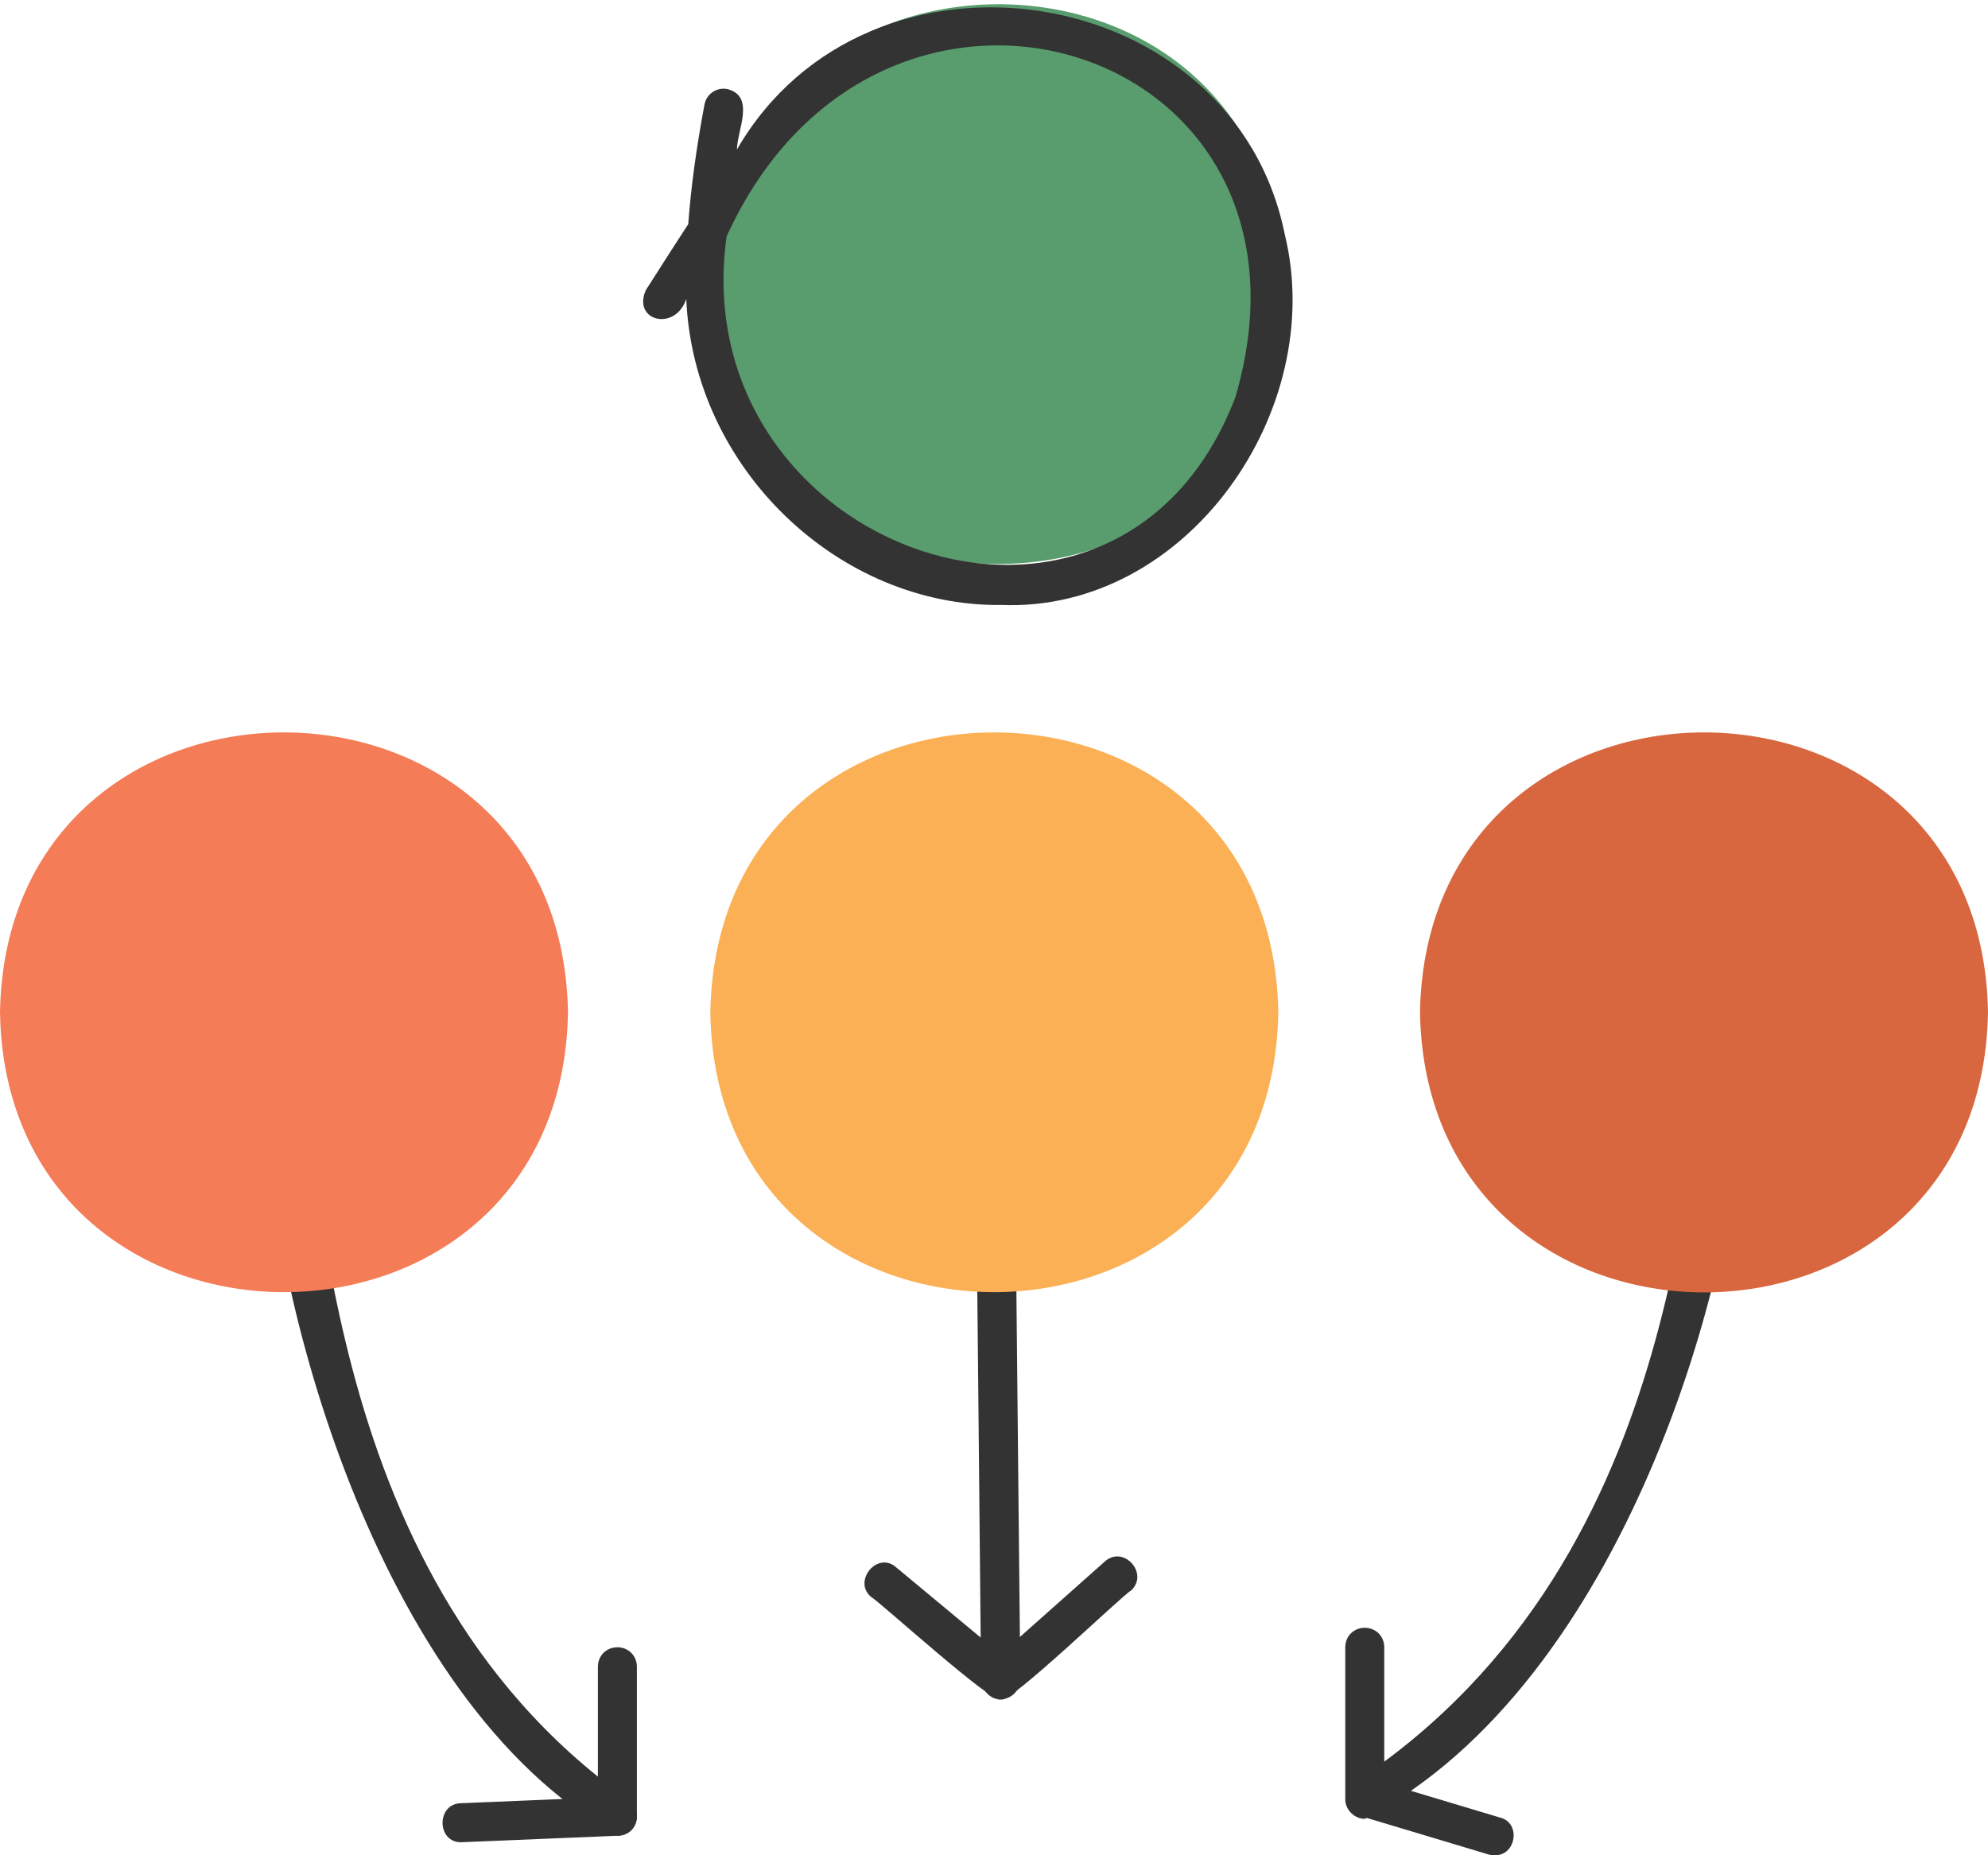 <?xml version="1.0" encoding="utf-8"?>
<!-- Generator: Adobe Illustrator 24.1.0, SVG Export Plug-In . SVG Version: 6.00 Build 0)  -->
<svg version="1.1" xmlns="http://www.w3.org/2000/svg" xmlns:xlink="http://www.w3.org/1999/xlink" x="0px" y="0px"
	 viewBox="0 0 305.9 285.5" style="enable-background:new 0 0 305.9 285.5;" xml:space="preserve">
<style type="text/css">
	.st0{fill:#333333;}
	.st1{fill:#D8673F;}
	.st2{fill:#F47C57;}
	.st3{fill:#599C6D;}
	.st4{fill:#FBB055;}
</style>
<g id="Arrows">
	<path class="st0" d="M210,279.9c-1.6,0-3-1.4-3-3c0,0,0-23.4,0-23.4c0-1.7,1.3-3,3-3s3,1.3,3,3v17.6
		c50.8-37.6,44.5-105.2,52.1-106.2c1.7,0.1,3,1.4,2.9,3.1C267.6,195.5,250.1,258.9,210,279.9z"/>
	<path class="st0" d="M95,282.5c-37.7-20.8-53.8-85.7-54-111.9c0-1.7,1.3-3,2.9-3.1c7.5,0.8,1.3,68.3,48.1,105.9v-16.9
		c0-1.7,1.3-3,3-3s3,1.3,3,3v23C98,281.1,96.6,282.5,95,282.5z"/>
	<path class="st0" d="M71,283.5c-3.8,0.1-3.9-5.9-0.1-6c0,0,24-1,24-1c1.7-0.1,3.1,1.2,3.1,2.9c0.1,1.7-1.2,3.1-2.9,3.1
		C94.9,282.5,71.1,283.5,71,283.5z"/>
	<path class="st0" d="M154,261.5c-0.8,1.2-19.1-15.4-19.9-15.7c-3-2.4,0.9-7.2,3.8-4.6c0,0,13,10.8,13,10.8l-0.9-92.5
		c0-1.7,1.3-3,3-3c1.6,0,3,1.3,3,3l1,99C157,260.1,155.6,261.5,154,261.5z"/>
	<path class="st0" d="M154,261.5c-2.6,0.1-4.1-3.5-2-5.2c0,0,18-16,18-16c2.9-2.6,6.9,1.9,4,4.5C173,245.2,155,262.6,154,261.5z"/>
	<path class="st0" d="M230,285.5c-0.3,0-0.6,0-0.9-0.1l-20-6c-3.7-1.1-2-6.9,1.7-5.7c0,0,20,6,20,6
		C234.1,280.5,233.3,285.6,230,285.5z"/>
</g>
<g id="Layer_1">
	<path class="st1" d="M305.9,155.8c-1,57.5-86.4,57.4-87.4,0C219.5,98.3,305,98.4,305.9,155.8z"/>
	<path class="st2" d="M0,155.8c1-57.5,86.4-57.4,87.4,0C86.4,213.2,1,213.2,0,155.8z"/>
	<path class="st3" d="M197.3,43.7c-1,57.5-86.4,57.4-87.4,0C110.9-13.7,196.4-13.7,197.3,43.7z"/>
	<path class="st4" d="M109.3,155.8c1-57.5,86.4-57.4,87.4,0C195.7,213.2,110.2,213.2,109.3,155.8z"/>
</g>
<g id="Layer_3">
	<path class="st0" d="M154.1,93.1c-24.9,0.3-47.4-20.9-48.5-47.1c-1.7,5.1-8.4,3.4-6.2-1.4c0.1-0.1,3.1-4.9,6.5-10.1
		c0.4-5.4,1.2-11.5,2.5-18.4c0.3-1.6,1.8-2.7,3.5-2.4c4.4,1.1,1.5,6.4,1.5,9.3c20.2-34.9,76.4-26.2,84.3,13.1
		C204.3,63.1,182.7,94.2,154.1,93.1z M111.8,36.4c-6.7,48.4,60.2,72.2,78.3,24.7C206.1,6.5,135.3-15.4,111.8,36.4z"/>
</g>
</svg>
